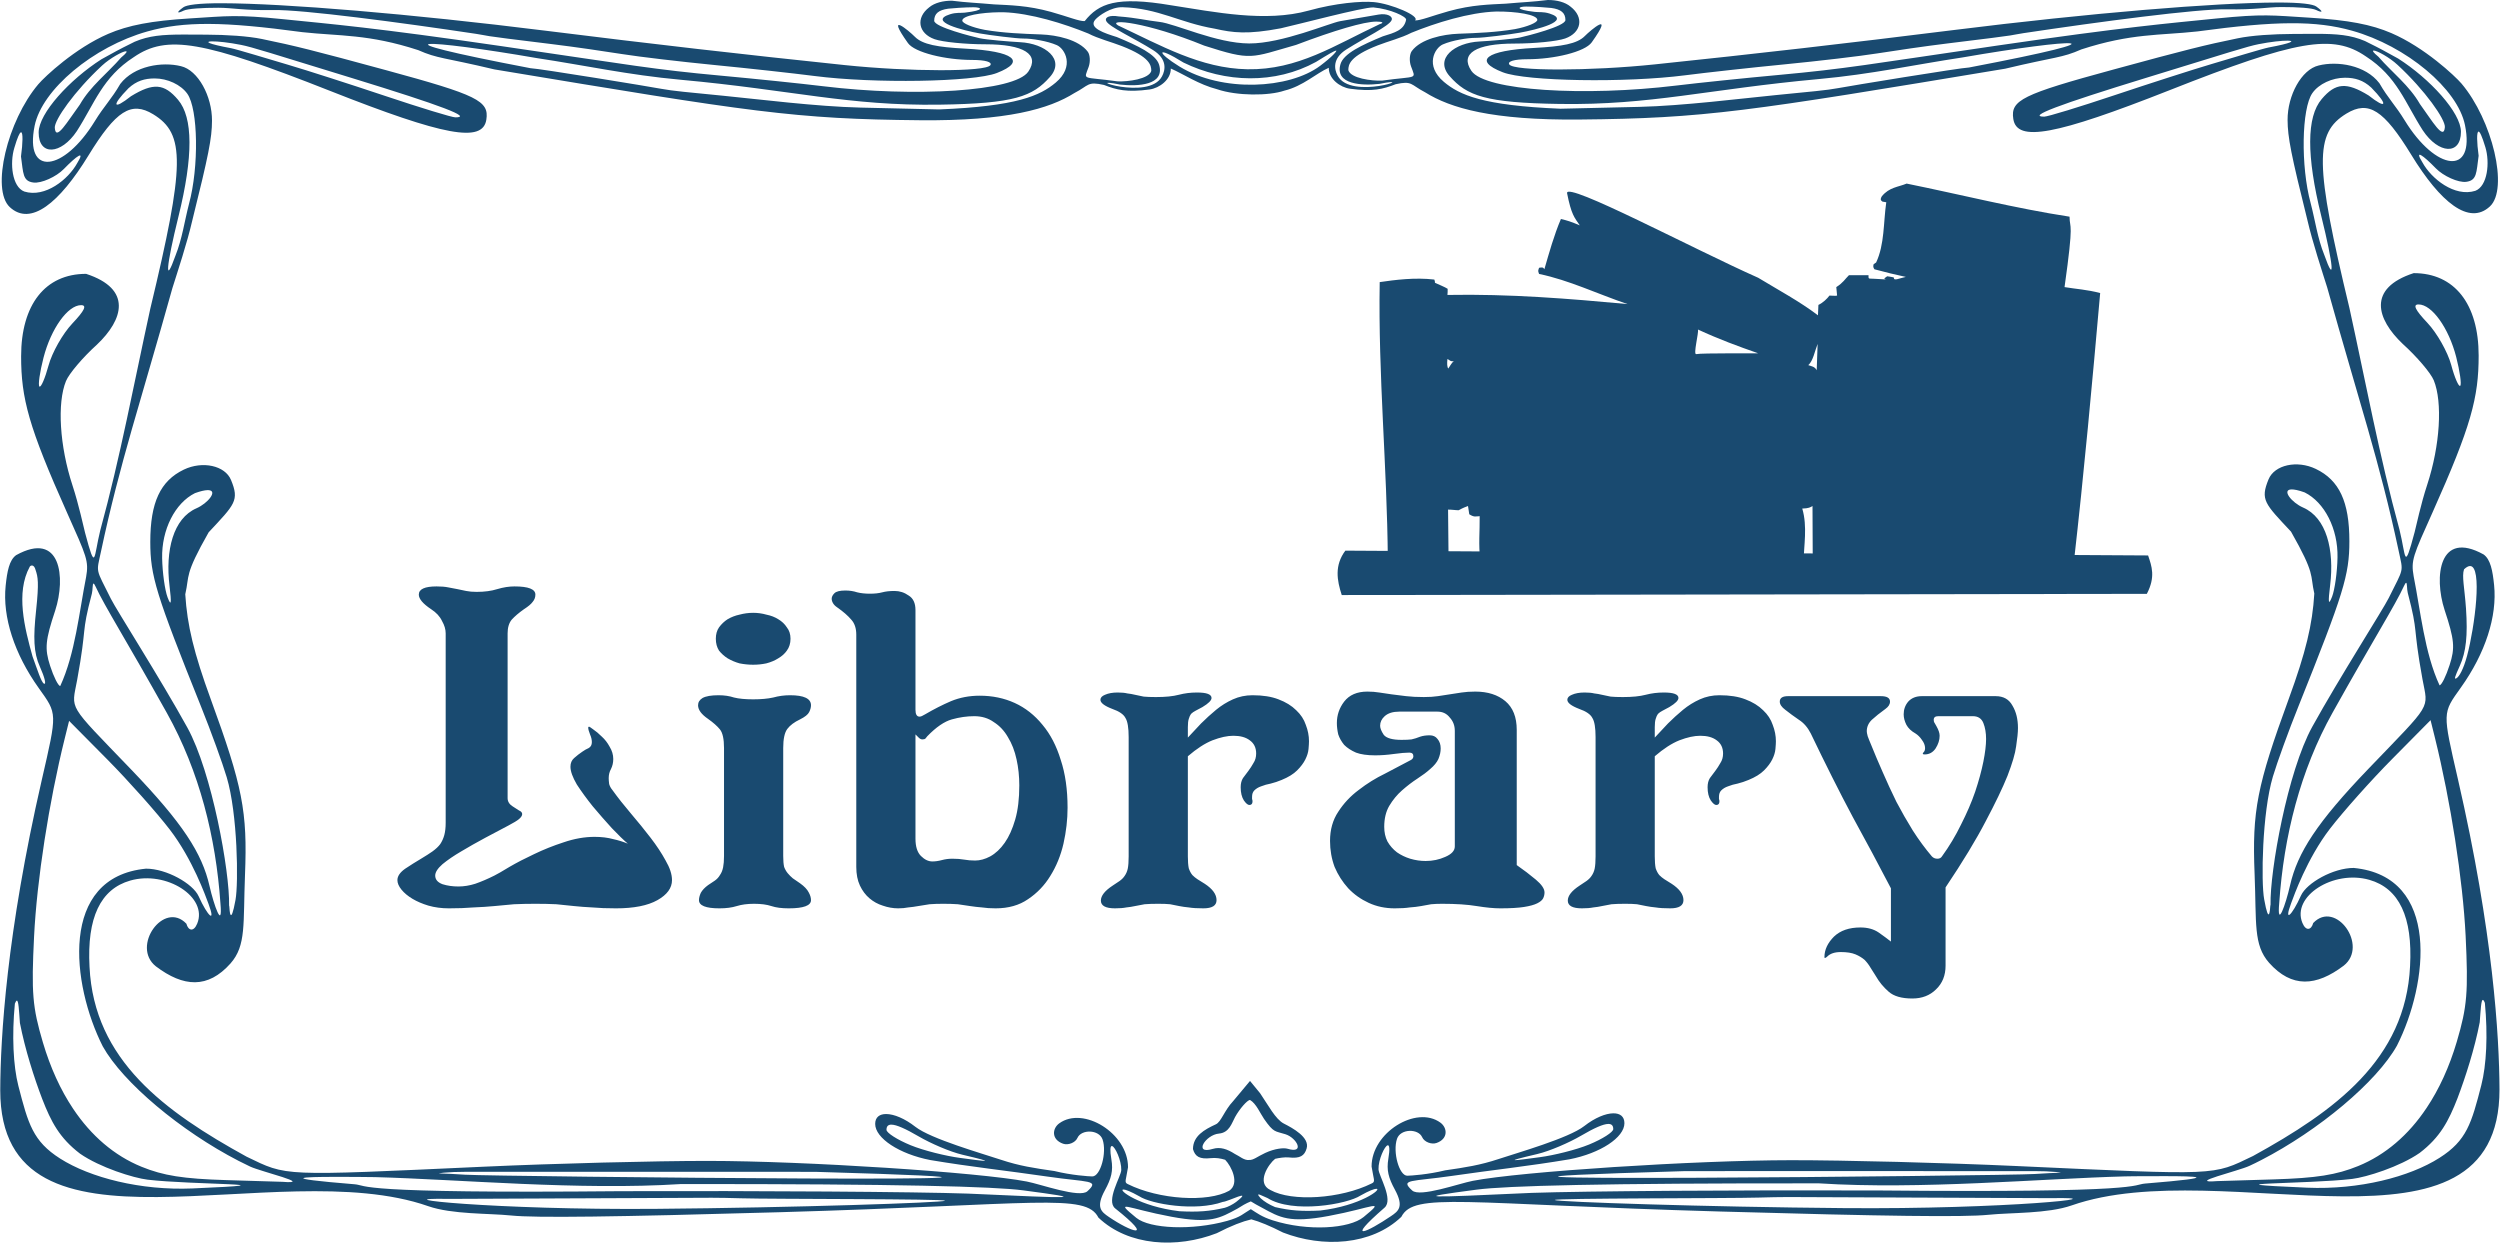 <?xml version="1.0" encoding="UTF-8" standalone="no"?>
<!-- Created with Inkscape (http://www.inkscape.org/) -->
<svg
    xmlns:inkscape="http://www.inkscape.org/namespaces/inkscape"
    xmlns:rdf="http://www.w3.org/1999/02/22-rdf-syntax-ns#"
    xmlns="http://www.w3.org/2000/svg"
    xmlns:cc="http://creativecommons.org/ns#"
    xmlns:dc="http://purl.org/dc/elements/1.1/"
    xmlns:sodipodi="http://sodipodi.sourceforge.net/DTD/sodipodi-0.dtd"
    xmlns:svg="http://www.w3.org/2000/svg"
    xmlns:ns1="http://sozi.baierouge.fr"
    xmlns:xlink="http://www.w3.org/1999/xlink"
    id="svg2"
    sodipodi:docname="libraryrendered.svg"
    viewBox="0 0 2196.1 1091.6"
    sodipodi:version="0.32"
    version="1.0"
    inkscape:output_extension="org.inkscape.output.svg.inkscape"
    inkscape:version="0.46"
  >
  <sodipodi:namedview
      id="base"
      bordercolor="#666666"
      inkscape:pageshadow="2"
      inkscape:window-y="0"
      pagecolor="#ffffff"
      inkscape:window-height="692"
      inkscape:zoom="0.24748737"
      inkscape:window-x="0"
      showgrid="false"
      borderopacity="1.0"
      inkscape:current-layer="layer1"
      inkscape:cx="672.95911"
      inkscape:cy="372.41259"
      inkscape:window-width="1016"
      inkscape:pageopacity="0.0"
      inkscape:document-units="px"
  />
  <g
      id="layer1"
      inkscape:label="Ebene 1"
      inkscape:groupmode="layer"
      transform="translate(566.07 .149)"
    >
    <path
        id="path2626"
        sodipodi:nodetypes="cccccccccccccccccccccccccccccccccccccccccccccccccccccccccccscccccccccc"
        style="fill:#194a70"
        d="m1018.3 493.35c-10.2 4.64-285.51 1.15-284.01-1.86-1.75-12.74-0.37-25.47-0.56-38.2-3.55 0.08-4.59 1.18-9.13-1.68l-1.12-7.26c-2.34 0.94-4 1.38-8.19 3.72-2.86 0-5.48-0.56-9.32-0.56l0.37 36.9c-2.58 4.81-6.08 4.98-9.13 7.45-14.72 0.94-29.44 0.8-44.16-0.74-0.62-81.68-8.54-161.27-7.13-243.45 13-1.91 31.02-4.28 47.97-2.24 0.33 0.5 0.68 2.32 0.53 2.82 3.92 1.79 8.74 3.74 11.18 5.29 0.14 1.63-0.08 4.02-0.19 5.4 54.85-1.01 106.75 3.27 158.2 8.02-26.15-8.82-51.56-21.1-77.7-26.46-1.41-3.22-0.44-3.58 0-5.41 2.15-0.28 3.49-0.88 4.65 1.31 4.19-14.49 8.54-30.13 14.54-44.16 5.84 1.37 8.57 2.23 16.58 5.59-4.76-6.91-7.47-9.52-11.18-28.33-1.16-10.7 111.93 49.57 167.89 74.35 18.14 10.99 36.21 20.64 52.51 32.98l0.4-9.13c4-1.9 7.6-5.36 9.7-8.2 2.3 0.04 5.7 0.41 6.7 0l-0.7-7.45c6.1-3.88 7.6-6.99 11.1-10.44h17.2c0.1 1.26-0.5 3.11 1.5 2.99 4.7 0.24 1.1-0.06 14.1 0.74-1.7-0.42-2.9-0.4 0.8-2.79 4.7 0.72 6.7 0.82 5.9 2.05 0.7 1.59 4.6-0.04 7.5-0.75l3-0.74c-9.5-1.99-17.4-4-27.6-6.71-0.6-1.1-1.5-1.95-0.7-4.47l2.2-1.5c7.5-15.99 6.3-35.15 8.9-52.91l-3.3-0.56c-2.5-1.56-1.4-3.11-0.6-4.66 6.5-8.02 14.4-8.09 21.8-11.18 47.7 9.69 95.4 21.75 143.1 29.07 0.1 11.68 4.1 1.66-4.4 61.86 10.4 1.74 19.5 2.13 31.3 5.22-7 79.14-14.2 158.11-23.1 236.27-9.3-1.79-19.2-3.17-31.4-2.98-15.5 1.71-26.1 0.88-38 0.74-12.2 0.8-24.5 1.41-37.2 0.75-16.9-0.28-34.1 0.16-52.4-2.43l0.2 4.66c-15.3 0.62-31.7 0.12-48.5-0.74-4.4 0.83-9.4 0.41-14.9-0.75-5.4-1.15-7.2-2.42-7.2-2.42l-0.2-46.02c-1.7 1.07-3.4 2.13-9 2.23 4.7 15.86 1.3 32.67 1.2 46.77zm-92.83-204.03c0.88 2.65-4.38 22.32-1.49 21.61 4.24-1.04 54.86-0.56 54.41-0.74-17.26-6-34.68-12.42-52.92-20.87zm105.13 12.67c-2.6 6.48-3.9 14.81-8.2 18.63 2.7 0.97 5.7 1.17 7.4 4.47l0.8-23.1zm-325.19 13.23c-0.42 3.91-0.32 6.95 0.74 8.38 1.59-2.14 2.77-4.87 4.85-6.52-3.12 0.64-3.79-1.18-5.59-1.86z"
    />
    <path
        id="path3429"
        sodipodi:nodetypes="ccccc"
        style="fill:#194a70"
        d="m615.73 483.56c-9.66 13-7.38 26-3.16 39l707.23-1.05c7.8-14.94 4.3-24.26 1.1-33.73l-705.17-4.22z"
    />
    <g
        id="g2510"
        style="fill:#194a70"
        inkscape:label="Ebene 1"
        transform="matrix(1.077 0 0 1 152.26 71.655)"
      >
      <path
          id="path2453"
          sodipodi:nodetypes="ccscscccscccsssssssssscssccsscccssccsccscccsscccccccsscccsccscccscccssccsscsssssssssscccsssssssssssssscssccsscssssssssssssssccscsccssccsscssccscssccccsssssssccssccssssssccssssssccssccsssssssccscsssccscccccsccssscscccscccccsssccsccssssssssssssccsscccssccssssscsssscsssssccccssscccscsccccssssscscsscsssscccsscccssccssssssssssssccsccssscccsccsccccsccscccccsssssccsccccccsccsssssccssssssccssssssccssccccssccccccssccccssccsccsccsscccccccsscccscsscccccssssccsssscccssssccssssscccssssccccssscscscsscssccsscssssccccssscccscccsssccccsssccsscccssscccccssssccccccccsssscccssssccsssccsssssccsssssccsssssccssssssccssssccscsssccsccsccccccccsccccccccccccccsccccscssccssssccsssscssccc"
          style="fill:#194a70"
          d="m595.44-71.803c-11.63 1.623-20.95 1.914-34.25 3.219-12.94 0.765-27.39 0.854-46.62 6.625-13.38 4.011-23.22 8.421-27.41 8.062 4.53-3.699-19.48-14.699-33.68-16.072-10.16-0.983-31.13 0.885-52.88 7.416-35.46 10.639-76.79 1.282-112.37-4.612-44.74-8.156-59.05-1.606-70.48 13.893-4.19 0.359-14.03-4.051-27.4-8.062-19.24-5.771-33.69-5.86-46.63-6.625-13.3-1.305-22.61-1.596-34.25-3.219-7.02-0.058-14.12 1.773-18.592 5.844-11.125 9.233-8.959 22.875 4.438 27.969 6.464 2.458 25.104 4.468 41.404 4.468 31.23 0 44.67 8.717 35.03 24-11.07 17.558-92.673 22.61-167.06 12.875-18.378-2.405-56.115-6.601-83.843-9.344-54.607-5.399-71.237-8.979-179-25.938-103.01-16.209-139.14-19.403-177.69-23.624s-45.19-2.775-76.41-0.687c-31.21 2.087-50.04 5.932-66.47 13.562-26.99 12.535-51.71 37.521-57.03 44.281-25.21 32.055-38.69 92.467-23.25 107.9 17.05 17.05 40.38-3.55 64.1-45.245 22.51-39.567 34.91-48.085 52.87-36.313 26.3 17.232 25.93 43.986-2.37 170.85-13.25 65.22-24.4 130.1-40.78 194.59-5.48 23.75-3.54 38.08-12.41 2.19-1.29-5.21-4.94-24.15-10.31-41.78-10.43-34.26-12.6-72.17-5.25-91.5 2.48-6.52 13.83-20.91 25.22-31.97 21.53-21.97 29.07-48.9-8.82-62.19-33.28 0-53 26.94-53 72.44 0 36.93 6.09 61.84 37.5 137.47 16.03 38.59 17.8 42.32 15.5 56.43-5.59 30.41-8.91 67.4-21.09 95.72-1.62 0-5.35-8-8.28-17.78-4.53-15.1-3.9-22.4 4.15-48.47 8.8-29.12 4.62-70.41-31.84-48.72-5.64 4.36-7.35 14.31-8.56 26.91-2.64 27.5 7.08 59.83 27.09 90.03 15.13 22.84 15.08 20.91 2.38 80.53-28.76 134.92-33.69 225.95-33.88 272.56 0.01 161.22 224.9 55.12 349.03 101.85 19.55 7.36 49.37 6.18 67.82 8.22 19.79 2.19 83.89 1.27 218.46-2.88 210.84-6.5 249.99-17.17 260.41 4.72 24.46 25.11 64.19 27.21 96.47 13.71 12.06-6.7 21.17-10.4 28.25-12.18 6.71 1.98 15.11 5.68 25.84 11.58 32.28 13.5 72.04 11.4 96.5-13.77 10.42-21.89 49.55-11.18 260.38-4.68 134.57 4.14 198.67 5.06 218.47 2.87 18.44-2.04 48.25-0.86 67.85-8.22 124.1-46.73 349 59.4 349-101.87-0.2-46.62-5.1-137.61-33.9-272.53-12.7-59.63-12.7-57.69 2.4-80.53 20-30.21 29.7-62.54 27.1-90.04-1.2-12.59-2.9-22.55-8.6-26.9-36.4-21.7-40.6 19.6-31.8 48.72 8 26.06 8.7 33.36 4.1 48.47-2.9 9.78-6.6 17.78-8.2 17.78-12.2-28.33-15.5-65.31-21.1-95.72-2.3-14.12-0.6-17.84 15.5-56.44 31.4-75.63 37.5-100.53 37.5-137.47 0-45.5-19.8-72.44-53-72.44-37.9 13.29-30.4 40.23-8.9 62.19 11.4 11.07 22.8 25.45 25.3 31.97 7.3 19.33 5.1 57.25-5.3 91.5-5.4 17.64-9 36.58-10.3 41.78-8.9 35.89-6.9 21.56-12.4-2.19-16.4-64.49-27.5-129.36-40.8-194.59-28.3-126.86-28.7-153.61-2.4-170.84 18-11.775 30.4-3.257 52.9 36.31 23.7 41.69 47.1 62.3 64.1 45.25 15.4-15.44 2-75.852-23.2-107.91-5.4-6.757-30.1-31.743-57.1-44.278-16.4-7.63-35.2-11.475-66.4-13.562-31.3-2.088-37.9-3.534-76.4 0.687-38.6 4.221-74.7 7.415-177.73 23.625-107.77 16.958-124.4 20.538-179 25.938-27.73 2.742-65.47 6.938-83.85 9.343-74.38 9.735-155.99 4.683-167.06-12.875-9.64-15.283 3.81-24 35.03-24 16.3 0 34.94-2.01 41.41-4.468 13.39-5.094 15.56-18.736 4.43-27.969-4.47-4.071-11.57-5.902-18.59-5.844zm595.06 2.219c-50.7 0.162-152.5 9.159-264.37 24.219-85.73 11.542-161.45 20.904-243.22 30.093-53.08 5.965-115.18 6.018-118.84 0.094-1.7-2.75 4.16-4.594 14.65-4.594 22.08 0 47.09-6.52 52.56-14.812 18.94-28.669-0.79-10.833-5.68-5.5-6.21 6.756-18.47 9.096-41.1 10.375-39.54 2.234-50.25 11.154-25.72 21.406 19.09 7.974 99.97 9.405 148.79 2.625 16.86-2.343 53.33-6.673 81.06-9.594 27.73-2.92 61.76-7.239 75.62-9.625 13.87-2.386 39.63-6.435 57.28-8.75 67.44-8.838 48.12-6.806 61.88-9.031 62.09-10.042 141.49-21.422 165.79-20.937 24.2 0.484 32.6-1.986 44.6-2 13.3-0.015 25.1 0.837 28.3 2.562 4.9 2.62 6.7 2.056 0.2-3-2.6-2.03-12-3.595-31.8-3.531zm-1676.1 0.625c-19.84-0.064-29.21 1.501-31.81 3.531-6.49 5.056-4.7 5.62 0.15 3 3.2-1.725 15.01-2.577 28.32-2.562 11.97 0.014 20.39 2.484 44.65 2 24.26-0.485 103.64 10.895 165.75 20.937 13.77 2.225-5.55 0.193 61.88 9.031 17.66 2.315 43.42 6.364 57.28 8.75s47.9 6.705 75.624 9.625c27.728 2.921 64.195 7.251 81.063 9.594 48.82 6.78 129.69 5.349 148.78-2.625 24.53-10.252 13.83-19.172-25.72-21.406-22.629-1.279-34.889-3.619-41.094-10.375-4.898-5.333-24.624-23.169-5.688 5.5 5.477 8.292 30.492 14.812 52.562 14.812 10.49 0 16.36 1.844 14.66 4.594-3.66 5.923-65.768 5.872-118.85-0.094-81.768-9.189-157.49-18.551-243.22-30.093-111.85-15.06-213.64-24.057-264.34-24.219zm938.76 3.665c13.83 1.322 27.24 8.122 26.74 10.835-1.71 9.269-9.3 11.303-19 14.562-16.89 7.543-32.02 15.079-34.53 24.438-4.84 18.064 17.77 19.039 31.91 17.312 33.4-7.329-23.43 14.735-34.22-7.187-2.76-5.401-4.53-15.086 7.12-23.031 15.53-10.589 34.64-20.432 36.85-25.625 1.46-3.436-3.59-6.326-10.57-5.032l-31.25 5.782c-8.66 1.605-47.46 19.694-74.3 19.608-26.75-0.085-60.42-17.422-73.29-18.952-10.63-1.264-17.79-3.539-33.27-4.803-6.98-1.293-11.52 0.586-10.06 4.022 2.21 5.193 22.83 15.067 38.36 25.656 11.66 7.945 9.88 17.599 7.13 23-10.8 21.922-67.63-0.142-34.22 7.187 14.13 1.727 36.74 0.752 31.9-17.312-2.5-9.359-17.63-16.895-34.53-24.438-9.7-3.259-23.5-7.949-17.57-15.277 2.79-3.441 12.83-11.192 22.15-10.915 29.45 0.879 46.66 13.634 75.25 18.843 14.88 3.635 26.73 5.237 53.9-0.318 13.88-3.311 67.36-18.654 75.5-18.355zm124.62-0.759c6.48 0.012 17.89 0.842 20.62 1.25 7.85 1.174 11.44 4.34 11.44 10.594 0 5.563-31.67 14.067-37.19 15.375-5.52 1.307-24.37 3-32.87 3.469-20.35 1.12-37.03 15.016-24.38 30.468 14.15 17.282 29.17 23.437 89.88 24.407 74.54 1.19 119.88-12.862 211.62-21.907 42.39-4.179 77.74-12.592 116.91-18.968 90.35-16.884 141.45-19.132 5.31 8.843-6.93 0.236-97.96 16.3-106.78 18.125-8.82 1.825-22.99 3.176-50.88 6.125-27.89 2.949-75.88 9.458-111.28 10.344l-64.34 1.625c-63.51-2.792-82.4-12.077-95.1-23.562-15.83-14.321-7.39-29.851-0.93-32.907 7.83-3.706 20.68-5.849 26.78-5.781 6.09 0.068 28.16-3.027 36.03-4.531 13.33-2.548 43.08-10.493 24.22-16.844-5.11-1.719-8.46-0.984-12.03-1.437-16.89-2.144-13.52-4.7-7.03-4.688zm-450.72 0.625c6.48-0.012 9.85 2.575-7.03 4.719-3.58 0.453-6.93-0.313-12.04 1.406-18.856 6.351 10.89 14.327 24.22 16.875 7.87 1.504 29.94 4.568 36.03 4.5 6.1-0.068 18.96 2.075 26.79 5.781 6.45 3.056 14.89 18.586-0.94 32.906-12.7 11.486-31.59 20.771-95.096 23.563l-64.343-1.625c-35.399-0.886-83.391-7.395-111.28-10.344-27.891-2.949-42.051-4.3-50.881-6.125-8.82-1.825-99.85-17.889-106.78-18.125-136.15-27.975-85.09-25.727 5.32-8.843 39.16 6.376 74.51 14.789 116.9 18.968 91.742 9.045 137.08 23.097 211.63 21.907 60.71-0.97 75.72-7.093 89.87-24.376 12.65-15.451-4.03-29.379-24.37-30.499-8.51-0.469-27.36-2.162-32.88-3.469-5.52-1.308-37.186-9.812-37.186-15.375 0-6.254 3.587-9.42 11.436-10.594 2.73-0.408 14.14-1.238 20.63-1.25zm426.4 3.75c16.13-0.154 33.47 2.673 33.47 7.344 0 2.408-8.23 6.066-18.31 8.125-15.1 2.777-30.64 3.444-45.97 4.031-12.67 0.485-30.77 4.536-38.09 15.188-1.84 2.666-2.24 8.716-0.69 13.343 4.06 12.127 5.72 8.263-23.59 12.656-8.4 0.41-25.58-1.986-27.5-9.156 0-5.014 1.06-12.17 24-21.812 8.63-3.631 19.17-6.443 27.43-11.063 19.77-8.669 47.18-17.941 69.25-18.656zm-405.12 0.625c1.01-0.013 2.02-0.01 3.03 0 22.08 0.715 49.48 9.987 69.25 18.656 8.27 4.62 18.8 7.432 27.44 11.063 22.94 9.642 24 16.829 24 21.844-1.92 7.169-19.11 9.566-27.5 9.156-29.32-4.393-27.66-0.53-23.6-12.656 1.55-4.628 1.15-10.677-0.68-13.344-7.33-10.651-25.43-14.734-38.1-15.219-15.32-0.587-30.87-1.254-45.97-4.031-10.08-2.059-18.31-5.717-18.31-8.125 0-4.379 15.24-7.143 30.44-7.344zm307.31 8.219c5.21 0.012 6.48 1.019 2.75 2.219-36.83 18.604-66.79 40.403-107.95 39.651-38.02-0.694-70.75-20.952-105.53-38.521-9.02-6.217 23.04-3.008 70.3 17.754 39.01 13.517 37.68 10.752 74.9-0.625 31.53-12.854 55.59-20.502 65.53-20.478zm745.81 1.437c19.8-0.104 35.2 2.078 50 6.563 44.3 13.38 86.1 51.047 92.1 82.937 8.4 44.798-23.6 40.708-49.2-4.187-7.4-13.075-13.6-19.425-20.6-32.594-11.4-16.043-34.3-19.691-49.5-15.625-14.1 3.517-25.5 26.411-25.4 47.938 0.1 15.264 2.8 30.102 16.2 88.065 4.1 19.1 11.9 44.63 16.1 59 25.7 99.28 42.9 153.36 58.3 231.4 3.8 19.4 4.5 14.04-8.1 41.41-4.5 9.85-40.2 69.88-62.4 113.16-20.1 39.27-34.6 126.82-34 156.25v0.03c-0.1 0.32-0.2 0.66-0.2 1.03-0.2 3.07-1 18.07-5-5.85-2.6-14.94-1.7-75.84 7.1-107.71 3.5-12.61 12.9-40.45 20.9-61.88 36.8-98.97 41.5-115.07 41.5-144.94 0-34.63-8.2-53.58-27.4-63.5-15.3-7.89-33.6-3.56-38.5 9.1-6.9 18.08-3.2 21.29 18.3 46 20.1 38.1 15.4 37.45 19 54.4-1.5 27.22-7 51.69-20.7 92.07-26.1 76.85-30.1 98.69-28 154.34 1.6 43.33-1.1 62.08 11.8 77.91 18.5 22.32 38.4 20.86 60.9 2.53 20.5-17.43-6.6-58.19-24.9-37.44-1.5 6.15-5.9 7.47-8.8-0.06-9-23.28 25.1-46.92 54.6-37.88 24.3 7.48 35.4 32.73 33.2 75.81-3.6 82.03-61.4 127.26-128.1 166.79-33.5 17.31-26.7 17-193.38 8.78-57.56-2.84-140.04-5.13-183.32-5.1-78.54 0.06-220.68 9.97-259.72 18.13-11.34 2.37-43.08 14.69-49.37 8.5-10.34-10.17-0.74-7.62 32.66-12.88 32.63-5.14 62.01-8.45 95.59-14.53 25.25-5.32 44.84-19.2 44.84-31.72 0-5.9-3.55-8.74-9.06-8.68-6.24 0.06-14.97 3.85-23.72 11.21-12.62 10.63-54.63 23.49-69.75 28.91-15.25 5.47-27.46 7.45-43.72 9.97-13.81 3.68-27.96 4.69-30.84 4.72-6.64 0.07-12.04-20.89-8.38-32.44 2.84-8.94 17.32-9.13 20.5-1.41 1.77 4.29 7.66 6.61 11.69 5.1 9.73-3.66 8.97-13.36 3.16-17.91-19.7-15.41-56.17 8.87-56.1 38.6 1.64 11.43 3.39 13.28 0.16 14.81-25.38 13.62-65.18 16.3-82.62 5.84-11.98-6.03-1.59-22.91 3.79-27.43 2.98-0.77 7.95-1.6 11.11-1.22 9.23 1.1 12.83-1.37 14.6-7.94 2.61-9.71-11.45-17.89-18.57-21.78-6.81-3.73-12.84-16.35-19.37-26.63l-8.25-10.84-13.75 17.72c-7.27 8.32-9.75 18.22-14.1 20.37-9.44 4.68-18.62 10.25-18.68 21.78 1.76 6.58 5.4 9.05 14.62 7.94 3.99-0.48 8.03 0.23 11.63 1.44 5.2 5.78 12.08 20.95 3.25 27.22-17.45 10.45-57.25 7.78-82.63-5.85-3.22-1.52-1.47-3.38 0.16-14.81 0.07-29.72-36.4-53.98-56.1-38.56-5.8 4.54-6.56 14.25 3.16 17.9 4.03 1.52 9.92-0.83 11.69-5.12 3.18-7.73 17.66-7.53 20.5 1.41 3.66 11.55-1.74 32.5-8.38 32.43-2.87-0.03-17.03-1.04-30.84-4.72-16.25-2.52-28.47-4.46-43.72-9.93-15.11-5.43-57.126-18.32-69.749-28.94-8.749-7.36-17.48-11.16-23.719-11.22-5.505-0.05-9.063 2.78-9.063 8.69 0 12.52 19.594 26.4 44.844 31.72 33.587 6.08 62.967 9.39 95.597 14.53 33.39 5.26 42.99 2.73 32.65 12.9-6.29 6.19-38.03-6.16-49.37-8.53-39.04-8.15-181.18-18.06-259.72-18.12-43.28-0.04-125.76 2.25-183.31 5.09-166.68 8.23-159.89 8.53-193.35-8.78-66.71-39.52-124.52-84.75-128.15-166.78-2.18-43.09 8.88-68.33 33.25-75.81 29.47-9.05 63.53 14.59 54.56 37.87-2.9 7.53-7.26 6.22-8.81 0.06-18.32-20.75-45.36 20.01-24.88 37.44 22.52 18.33 42.38 19.79 60.85-2.53 12.98-15.83 10.24-34.57 11.84-77.91 2.06-55.64-1.92-77.48-27.97-154.34-13.69-40.38-19.2-64.85-20.75-92.06 3.65-16.95-1.03-16.31 19.06-54.41 21.42-24.71 25.19-27.91 18.25-46-4.85-12.65-23.22-16.99-38.5-9.09-19.16 9.91-27.34 28.87-27.34 63.5 0 29.86 4.62 45.96 41.5 144.94 7.98 21.42 17.39 49.27 20.87 61.87 8.83 31.87 9.67 92.77 7.13 107.72-4.07 23.92-4.87 8.92-5.03 5.84-0.02-0.37-0.09-0.71-0.19-1.03v-0.03c0.61-29.43-13.96-116.97-34.06-156.25-22.15-43.27-57.84-103.3-62.38-113.16-12.6-27.36-11.89-22-8.06-41.4 15.39-78.05 32.56-132.13 58.25-231.41 4.19-14.37 12.06-39.9 16.13-59 13.41-57.958 16.12-72.796 16.18-88.06 0.09-21.527-11.33-44.421-25.34-47.938-15.26-4.066-38.11-0.418-49.5 15.625-7.02 13.169-13.26 19.519-20.69 32.594-25.51 44.895-57.56 48.985-49.15 4.187 5.98-31.89 47.78-69.557 92.06-82.937 29.68-8.97 61.72-8.79 126.34 0.656 30.19 3.555 53.86 1.527 94.47 15.781 16.09 7.646 20.39 6.224 62.16 16.938 210.39 37.685 244.71 43.624 347.22 44.656 71.13 0.716 105.22-9.95 125.9-23.938 12-6.691 10.28-10.394 24.06-7.062 10.28 4.318 18.69 6.667 37.16 3.969 8.15-1.191 17.49-8.719 17.34-18.406 10.22 4.813 22.89 14.094 37.87 18.232 15.99 5.891 41.92 5.915 54.77 1.192 15.22-3.959 25.96-15.253 36.21-20.081-0.15 9.688 9.19 17.216 17.34 18.406 18.47 2.699 26.88 0.381 37.16-3.937 13.78-3.332 12.07 0.371 24.06 7.062 20.68 13.988 54.77 24.654 125.91 23.938 102.5-1.033 136.83-6.972 347.22-44.657 41.73-10.714 46.03-9.292 62.13-16.938 40.6-14.254 64.3-12.226 94.5-15.781 32.3-4.723 56.5-7.114 76.3-7.219zm21.1 9.313c-5.5-0.016-11.7 0.058-18.8 0.094-17 0.086-34.1 1.283-45.5 3.812-26.7 5.889-42.4 10.112-101.5 27.469-74.46 21.817-83.97 26.89-81.61 43.406 2.94 20.57 34.21 14.361 127.41-25.25 104-44.218 133.1-49.63 160.1-29.75 25.7 17.838 32.1 40.969 46.5 65.031 12.9 20.885 31.1 21.999 31.1 1.219 0-16.854-25.4-46.613-51.2-64.312-14-8.204-10.8-6.679-27.1-15.407-11.7-5.368-22.7-6.265-39.4-6.312zm-1740.3 0.625c-16.7 0.047-27.67 0.944-39.37 6.312-16.34 8.728-13.12 7.203-27.13 15.407-25.76 17.699-51.21 47.458-51.21 64.312 0 20.78 18.24 19.666 31.15-1.219 14.39-24.062 20.81-47.193 46.53-65.031 26.95-19.88 56.11-14.468 160.1 29.75 93.16 39.611 124.43 45.82 127.37 25.25 2.36-16.516-7.15-21.589-81.56-43.406-59.2-17.357-74.87-21.58-101.5-27.469-11.44-2.529-28.52-3.726-45.53-3.812-7.09-0.036-13.28-0.11-18.85-0.094zm1716.8 5.375c5.9 0.119 3.6 2.114-15.7 6-4.6 0.924-31.3 9.716-46.5 14.531-15.1 4.815-50.8 17.171-79.4 27.469-28.6 10.297-54.2 18.75-57.1 18.75-14 0 10.7-10.144 83.9-34.344 67.4-22.329 81.7-27.333 90.9-29.312 10-2.148 19.4-3.187 23.9-3.094zm-1693.3 0.625c4.54-0.093 13.92 0.946 23.91 3.094 9.21 1.979 23.49 6.983 90.97 29.312 73.13 24.2 97.85 34.344 83.81 34.344-2.81 0-28.49-8.453-57.06-18.75-28.57-10.298-64.31-22.654-79.44-27.469-15.12-4.815-41.87-13.607-46.47-14.531-19.32-3.886-21.54-5.881-15.72-6zm1763.4 8.062c2.6 0.03 12.7 5.889 19.4 12.594 22.6 22.52 39 47.895 38.6 54.656-0.9 12.321-10.2-5.253-20.4-20.343-8.7-16.317-22.5-27.474-33.8-41.438-4.4-3.899-5.2-5.484-3.8-5.469zm-846.45 0.032c1.46-0.108-3.05 5.399-12.87 13.343-25.28 20.443-80.03 23.667-114.85 0.625-18.62-12.325-19.57-18.827 3.35-3.437 33.84 17.833 74.66 19.219 108.15-0.625 10.03-6.733 15.09-9.823 16.22-9.906zm-987.03 0.593c1.35-0.015 0.6 1.57-3.81 5.469-11.27 13.964-25.12 25.121-33.75 41.438-10.29 15.09-19.59 32.664-20.41 20.343-0.45-6.761 16.01-32.136 38.53-54.656 6.71-6.705 16.88-12.564 19.44-12.594zm1810 23.25c8.2 0.006 14.8 2.101 21.4 8.625 14.3 15.738 12.5 19.408-2.1 6.969-18.1-11.949-27-11.203-38.3 3.156-12.4 15.65-12.5 49.771-0.4 102.5 10.2 44.34 11.4 61.55 2.5 34.37-5.5-14.6-7.4-30.27-11.1-45.43-8.2-32.467-7.4-83.262 1.4-96.692 5.2-8.044 16.2-13.507 26.6-13.5zm-1786.5 0.625c10.46-0.007 21.39 5.456 26.66 13.5 8.8 13.43 9.52 64.225 1.34 96.687-3.65 15.17-5.6 30.83-11.03 45.44-8.96 27.17-7.73 9.96 2.44-34.38 12.09-52.726 11.96-86.847-0.35-102.5-11.29-14.356-20.21-15.102-38.34-3.153-14.57 12.439-16.39 8.769-2.09-6.969 6.58-6.524 13.23-8.619 21.37-8.625zm1895.4 46.688c1-0.177 2.8 3.753 5.6 13.719 3.8 13.454 1.8 34.223-8.2 38.312-16.9 5.708-35.9-10.601-43.2-25.062-6.8-11.83 0.4-6.434 11 5.312 6.1 6.768 18.3 12.763 24.8 11.844 8.8-1.239 8.2-8 10.1-22.906-1.5-11.914-1.7-20.961-0.1-21.219zm-2004.5 0.625c0.07-0.022 0.15-0.011 0.22 0 1.52 0.258 1.35 9.305-0.16 21.219 1.92 14.906 1.35 21.667 10.09 22.906 6.5 0.919 18.71-5.076 24.82-11.844 10.6-11.746 17.79-17.142 11-5.312-7.31 14.461-26.26 30.765-43.22 25.062-9.97-4.089-11.95-24.858-8.13-38.312 2.56-9.343 4.31-13.397 5.38-13.719zm1955.6 151.21c10.9 0 24.6 20.62 30.7 46.13 3 12.71 4.5 24.12 3.3 25.34s-4.6-7.09-7.4-18.47c-2.9-11.37-11.6-27.95-19.4-36.84-10-11.39-12.1-16.16-7.2-16.16zm-1906.5 0.63c4.95 0 2.81 4.77-7.19 16.16-7.8 8.88-16.51 25.46-19.37 36.84-2.87 11.37-6.22 19.69-7.44 18.47s0.3-12.64 3.34-25.35c6.12-25.51 19.82-46.12 30.66-46.12zm1802.7 161.87c2.2-0.1 5.8 0.64 10.9 2.63 16.3 8.72 27.3 32.12 26.8 57.16-0.2 12.6-2.2 28.07-4.4 34.37-3 8.31-3.4 5.54-1.6-10.09 3.5-31.11-3-59.24-22.1-68.16-9.2-4.32-17.6-15.54-9.6-15.91zm-1699.8 0.63c0.32-0.01 0.62-0.01 0.9 0 8.01 0.37-0.42 11.58-9.65 15.91-19.06 8.92-25.54 37.05-22.03 68.15 1.76 15.64 1.32 18.41-1.6 10.1-2.21-6.31-4.19-21.78-4.43-34.38-0.48-25.03 10.48-48.43 26.78-57.16 4.52-1.74 7.78-2.52 10.03-2.62zm1845.5 66.66c10.5-0.35 3.9 53.86-2.3 78.78-3 12.09-6.5 18.47-8.7 19.83s-1.3-1.27 2.7-10.8c5.2-12.5 6.6-26.63 5.1-50.6-1.2-18.28-3.5-28.24-1.6-34.31 1.8-1.87 3.4-2.8 4.8-2.9zm-1990.3 0.62c0.66-1.31 3.54-2.44 4.78 2.91 1.88 6.03 2.86 10.73 0.42 35.32-2.36 23.9-2.14 37.09 3.08 49.58 3.98 9.54 5.44 16.2 3.25 14.85-2.2-1.36-5.25-12.09-9.26-23.88-6.44-24.99-13.85-55.89-2.27-78.78zm1938.2 14.16c1-0.38 0.6 5.57 1.4 8.84 9 36.86 3.7 26.66 12 75.78 4.6 27.06 8.8 19.48-43.9 78.53-42.2 47.36-58 73.73-64.1 102.6-3.5 16.7-10.9 39.31-8.8 15.09 3.7-57.97 17-115.87 43.6-167.06 33.5-64.58 51-94.2 58.1-110.97 0.8-1.86 1.3-2.69 1.7-2.81zm-1886.2 0.62c0.35-0.05 0.92 0.75 1.81 2.85 7.11 16.77 24.61 46.36 58.09 110.93 26.55 51.2 39.92 109.09 43.63 167.07 2.05 24.22-5.36 1.6-8.88-15.1-6.09-28.87-21.84-55.23-64.09-102.59-52.68-59.05-48.46-51.48-43.88-78.53 8.33-49.13 2.97-38.93 12-75.78 0.77-3.14 0.41-8.72 1.32-8.85zm1906.2 120l3.6 15.63c12.8 55.81 22.7 124.39 25 173.75 2.2 49.66 1.3 62.06-7.2 93.06-6.1 22.23-14.4 41.71-24.6 58.12-14.8 23.96-33.7 41.37-55.8 51.1-17.8 7.82-34.1 10.6-69.1 11.75l-45.9 1.5c-26.3 2.21 17.6-8.94 26.3-13.41 3.2-1.58 6.3-3.23 9.4-4.97 0-0.01 0-0.02 0.1-0.03 47.1-26.2 94.3-68.76 110.8-100.62 25.4-54.11 36-148.64-35.3-156.07-16.7 0-38.3 13.14-43 24.25-7.4 17.82-14.2 24.4-8 6.69 2.3-6.63 12.9-39.07 31.6-65.31 10.8-15.12 33.7-42.79 50.9-61.47l31.2-33.97zm-1926.1 0.63l31.25 33.97c17.17 18.68 40.05 46.34 50.84 61.46 18.73 26.24 29.31 58.68 31.63 65.32 6.18 17.7-0.61 11.12-8.06-6.69-4.66-11.12-26.24-24.25-42.91-24.25-71.3 7.43-60.7 101.95-35.31 156.06 16.48 31.87 63.68 74.43 110.81 100.63l0.06 0.03c3.12 1.73 6.23 3.38 9.35 4.97 8.77 4.47 52.63 15.62 26.31 13.4l-45.85-1.5c-35.03-1.14-51.29-3.92-69.09-11.75-22.13-9.73-41-27.13-55.84-51.09-10.17-16.41-18.46-35.9-24.57-58.13-8.51-31-9.46-43.39-7.18-93.06 2.26-49.36 12.12-117.94 24.97-173.75l3.59-15.62zm1968.7 245.12c0.4-0.09 1 0.71 1.7 2.63 2.5 28.01 1.3 54.69-2.9 72.18-8 33.54-11.9 48.72-34.1 63.91-24.4 16.79-65.6 28.18-108 26.22-91.4-4.22 0.8-3.06 36.7-7.69 11.5-1.48 38.8-10.64 55.1-22.84 16.8-13.84 23.6-28 30.9-48.13 6.5-18.51 14-43.56 18.1-66.65 0.8-11.01 1.1-19.36 2.5-19.63zm-2011.4 0.63c1.46-0.44 1.82 8.16 2.59 19.62 4.17 23.1 11.59 48.15 18.16 66.66 7.25 20.12 14.06 34.32 30.88 48.15 16.32 12.2 43.6 21.36 55.12 22.85 35.9 4.62 128.03 3.46 36.63 7.69-42.35 1.95-83.51-9.47-108-26.25-22.17-15.2-26.04-30.37-34.07-63.91-4.18-17.5-5.35-44.18-2.84-72.19 0.61-1.67 1.12-2.5 1.53-2.62zm1005.9 87.25c5.02 3.1 8.39 11.88 11.46 16.66 7.97 12.39 8.92 10.52 17.49 13.47 9.22 3.17 16.16 17.44 1.7 12.73-3.11-1.02-10.46-0.22-18.21 3.65-6.74 3.36-9.59 6.45-13.24 6.2-4.01 0.52-7.7-3.37-11.62-5.33-6.13-4.25-11.89-6.39-17.96-4.4-16.06 5.25-6.01-12.41 5.06-13.46 8.5-0.81 10.46-9.31 13.13-14.51 3.69-7.19 9.99-15.01 12.19-15.01zm292.18 21.06c2.79-0.05 4.1 1.47 4.1 4.53 0 2.66-8.84 8.74-19.66 13.53s-28.93 9.52-40.12 11.13c-21.22 3.04-32.24 4.85-2.1-2.78 10.16-2.58 26.04-10.06 35.44-15.97 11.04-6.95 18.27-10.37 22.34-10.44zm-584.59 0.62c4.072 0.08 11.307 3.5 22.344 10.44 9.403 5.92 25.277 13.4 35.437 15.97 30.14 7.64 19.12 5.83-2.09 2.78-11.2-1.61-29.308-6.34-40.128-11.12-10.82-4.79-19.656-10.87-19.656-13.53 0-3.07 1.308-4.58 4.093-4.54zm404.75 18.13c1.32-0.2 1.88 2.95 0.5 11.78-1.58 10.08 0.07 16.77 5.31 27.16 7.6 15.07 2.95 18.86-3.22 23.34-18.74 13.66-38.65 23.86-5.22-7.47 7.54-7.06-4.73-28.03-4.9-33.72-0.25-8.2 5.01-20.71 7.53-21.09zm-225.16 0.66c0.08-0.02 0.17-0.02 0.25 0 2.52 0.38 7.82 12.89 7.57 21.09-0.18 5.69-12.79 27-4.94 33.72 33.1 28.37 12.76 20.67-5.22 7.44-6.15-4.51-10.82-8.27-3.22-23.35 5.24-10.39 6.89-17.08 5.31-27.15-1.29-8.28-0.89-11.54 0.25-11.75zm512.57 22c79.67-0.04 235.6 0.03 240.28 0.03 6.23 0 12.5 0.25 17.2 0.75 9.4 0.99 1.6 0.35-17.2 1.78-21.7 1.65-624.02 8.06-286.13-2.5 1.19-0.04 19.29-0.05 45.85-0.06zm-948 0.62c49.52-0.01 108.44-0.01 148.28 0 26.556 0.01 44.653 0.03 45.841 0.06 337.89 10.57-264.43 4.15-286.12 2.5-18.86-1.43-26.64-0.79-17.19-1.78 4.72-0.49 10.96-0.75 17.19-0.75 2.33 0 42.47-0.02 92-0.03zm1295.5 3.84c22.7 0.03 48.7 0.72-17.2 6.5-10.8 0.95 2.9 8.35-217.66 6.07-112.55-0.43-239.68 0.52-282.53 2.12-89.56 4.44-98.25 4.71-45.03-2.84 23.9-3.39 101.12-5.69 279.22-5.53 82.65 5.71 180.88-4.13 249.3-6.1 5.3-0.09 10.6-0.21 15.9-0.18 3.3 0.02 10.5-0.04 18-0.04zm-1494.7 0.63c7.55-0.01 14.72 0.05 18 0.03 5.3-0.02 10.6 0.1 15.9 0.19 68.43 1.96 166.67 11.81 249.32 6.09 178.1-0.15 255.32 2.14 279.21 5.53 53.22 7.56 44.53 7.28-45.03 2.85-42.849-1.6-169.98-2.55-282.53-2.13-220.51 2.28-206.89-5.11-217.69-6.06-65.89-5.78-39.85-6.48-17.18-6.5zm850.5 10.47c5.01-0.03-12.87 14.86-45.72 19.09-15.07 0.83-24.58 0.09-36.88-3.03-4.9-2.19-8.82-4.83-11.75-7.72-5.6-6.66 1.85-1.69 5.56-0.21 20.63 13.91 65.11 5.44 75.85-2.19 7.05-4.28 11.27-5.93 12.94-5.94zm-206.28 0.62c1.67 0.01 5.88 1.7 12.93 5.97 9.61 6.83 45.86 13.53 68.16 4.91 4.16-0.13 25.49-12.26 10.73 0.12-2.24 1.87-6.76 4.43-9.23 5.07-12.29 3.11-21.81 3.86-36.88 3.03-32.85-4.23-50.72-19.13-45.71-19.1zm542.18 6.63c11.36-0.03 213.1 0.99 214.1 0.97 59.7-1.18-37.22 9.94-168.75 8.75-111.8-1.02-234.74-5.46-235.75-7.1-1.09-1.76 141.83-1.36 166.12-2.15 9.11-0.3 17.47-0.45 24.28-0.47zm-878.09 0.62c6.813 0.02 15.172 0.17 24.282 0.47 24.293 0.8 167.21 0.4 166.13 2.16-1.01 1.63-123.96 6.11-235.75 7.12-131.53 1.2-228.44-9.92-168.79-8.75 1.02 0.02 202.78-1.03 214.13-1zm439.8 3.19c2.26 1.64 5.73 3.56 9.29 5.66 14.5 8.55 22.03 13.6 54.07 7.18 36.39-7.29 47.45-15.82 28.59 0.94-11.49 10.18-45.25 12.78-74.09 2.88-9.08-3.16-12.59-6.24-17.86-9.82-6.49 4.09-7.84 6.8-19.37 10.32-28.37 8.5-63.07 7-74.09-2.75-18.86-16.77-7.8-8.23 28.6-0.94 32.03 6.39 39.56 1.36 54.06-7.19 3.33-2.3 6.72-4.5 10.8-6.28z"
      />
    </g
    >
    <path
        id="text3293"
        style="fill:#194a70"
        d="m-31.357 683.38c0-2.93 0.666-5.6 2-8 1.333-2.66 2-5.6 2-8.8 0-3.73-1.067-7.33-3.2-10.8-1.867-3.46-4.134-6.4-6.8-8.8-2.667-2.66-5.2-4.8-7.6-6.4-2.134-1.6-3.334-2.4-3.6-2.4-0.534 0-0.8 0.27-0.8 0.8 0 1.34 0.533 3.34 1.6 6 1.066 2.4 1.6 4.67 1.6 6.8 0 2.4-0.934 4.14-2.8 5.2-1.867 0.8-3.734 1.87-5.6 3.2-2.4 1.6-4.8 3.47-7.2 5.6-2.134 1.87-3.2 4.4-3.2 7.6 0 4 1.866 9.2 5.6 15.6 4 6.14 8.666 12.54 14 19.2 5.6 6.67 11.2 13.07 16.8 19.2 5.6 5.87 10.266 10.4 14 13.6-3.734-1.6-8-2.93-12.8-4-4.8-1.33-10.267-2-16.4-2-8.8 0-17.867 1.6-27.2 4.8-9.067 2.94-17.733 6.4-26 10.4-8.003 3.74-15.203 7.47-21.603 11.2-6.13 3.74-10.53 6.27-13.2 7.6-5.86 2.94-11.46 5.34-16.8 7.2-5.06 1.6-10 2.4-14.8 2.4-5.06 0-9.73-0.66-14-2-4.26-1.6-6.4-4.13-6.4-7.6 0-2.93 2.14-6.26 6.4-10 4.54-3.73 10-7.46 16.4-11.2 6.67-4 13.74-8 21.2-12 7.47-4 14.27-7.6 20.4-10.8 4.54-2.4 7.6-4.26 9.2-5.6 1.87-1.6 2.8-3.06 2.8-4.4 0-1.33-0.93-2.4-2.8-3.2-1.6-1.06-3.46-2.26-5.6-3.6-2.93-1.86-4.4-4.26-4.4-7.2v-144.8c0-5.06 1.2-9.06 3.6-12 2.67-2.93 6.27-6 10.8-9.2 3.74-2.4 6.27-4.53 7.603-6.4 1.6-1.86 2.4-4 2.4-6.4 0-4.8-6.133-7.2-18.403-7.2-4.8 0-9.86 0.8-15.2 2.4-5.06 1.6-11.06 2.4-18 2.4-3.46 0-6.53-0.26-9.2-0.8-2.4-0.53-4.93-1.06-7.6-1.6-2.66-0.53-5.46-1.06-8.4-1.6-2.66-0.53-6-0.8-10-0.8-10.4 0-15.6 2.4-15.6 7.2 0 3.74 3.6 8 10.8 12.8 4.54 2.94 7.74 6.4 9.6 10.4 2.14 3.74 3.2 7.34 3.2 10.8v166.4c0 4.27-0.4 7.87-1.2 10.8-0.8 2.94-2 5.6-3.6 8-1.6 2.14-3.86 4.27-6.8 6.4-2.66 1.87-6 4-10 6.4-4.53 2.67-9.2 5.6-14 8.8-4.53 3.2-6.8 6.54-6.8 10 0 2.67 1.2 5.47 3.6 8.4 2.4 2.94 5.6 5.6 9.6 8s8.67 4.4 14 6c5.6 1.6 11.6 2.4 18 2.4 8 0 15.2-0.26 21.6-0.8 6.67-0.26 12.8-0.66 18.4-1.2 5.87-0.53 11.6-1.06 17.2-1.6 5.87-0.26 12.14-0.4 18.803-0.4 6.933 0 13.066 0.14 18.4 0.4 5.333 0.54 10.533 1.07 15.6 1.6 5.066 0.54 10.4 0.94 16 1.2 5.866 0.54 12.8 0.8 20.8 0.8 15.733 0 27.866-2.4 36.4-7.2 8.533-4.8 12.8-10.66 12.8-17.6 0-5.06-1.867-10.8-5.6-17.2-3.467-6.4-7.867-13.06-13.2-20-5.334-6.93-11.067-14-17.2-21.2-6.134-7.2-11.6-14.13-16.4-20.8-1.334-1.6-2.267-3.33-2.8-5.2-0.267-2.13-0.4-3.86-0.4-5.2m87.3-52c4.533 3.2 8 6.27 10.4 9.2 2.4 2.94 3.6 8.4 3.6 16.4v94.8c0 4-0.267 7.34-0.8 10-0.533 2.67-1.467 4.94-2.8 6.8-1.067 1.87-2.533 3.47-4.4 4.8-1.6 1.07-3.6 2.4-6 4-2.933 2.14-5.067 4.4-6.4 6.8-1.067 2.4-1.6 4.54-1.6 6.4 0 4.8 6 7.2 18 7.2 5.867 0 10.933-0.66 15.2-2 4.267-1.33 9.333-2 15.2-2 6.137 0 11.197 0.67 15.197 2 4 1.34 9.07 2 15.2 2 13.07 0 19.6-2.4 19.6-7.2 0-2.13-0.66-4.4-2-6.8-1.33-2.66-3.86-5.33-7.6-8-2.4-1.6-4.53-3.06-6.4-4.4-1.6-1.33-3.06-2.8-4.4-4.4-1.33-1.6-2.4-3.46-3.2-5.6-0.53-2.4-0.8-5.6-0.8-9.6v-94.8c0-8 1.2-13.6 3.6-16.8s6.14-6 11.2-8.4c4.27-2.13 6.94-4.26 8-6.4 1.07-2.13 1.6-4.13 1.6-6 0-5.86-6.13-8.8-18.4-8.8-5.06 0-10 0.67-14.8 2-4.8 1.07-10.66 1.6-17.597 1.6-6.933 0-12.533-0.53-16.8-1.6-4-1.33-8.533-2-13.6-2-6.4 0-11.067 0.8-14 2.4-2.667 1.6-4 3.74-4 6.4 0 4 2.933 8 8.8 12m6.8-70.4c0 4 0.933 7.47 2.8 10.4 2.133 2.67 4.667 4.94 7.6 6.8 3.2 1.87 6.667 3.34 10.4 4.4 4 0.8 8 1.2 12 1.2s7.867-0.4 11.597-1.2c4-1.06 7.47-2.53 10.4-4.4 3.2-1.86 5.74-4.13 7.6-6.8 2.14-2.93 3.2-6.4 3.2-10.4s-1.06-7.33-3.2-10c-1.86-2.93-4.4-5.33-7.6-7.2-2.93-1.86-6.4-3.2-10.4-4-3.73-1.06-7.597-1.6-11.597-1.6s-8 0.54-12 1.6c-3.733 0.8-7.2 2.14-10.4 4-2.933 1.87-5.467 4.27-7.6 7.2-1.867 2.67-2.8 6-2.8 10m101.78-35.2c0 1.34 0.4 2.67 1.2 4 0.8 1.34 2 2.54 3.6 3.6 5.34 3.74 9.47 7.34 12.4 10.8 2.94 3.2 4.4 7.6 4.4 13.2v204c0 6.4 1.07 11.87 3.2 16.4 2.14 4.54 4.94 8.27 8.4 11.2 3.47 2.94 7.34 5.07 11.6 6.4 4.54 1.6 9.07 2.4 13.6 2.4 3.2 0 6.14-0.26 8.8-0.8 2.94-0.26 5.87-0.66 8.8-1.2 3.2-0.53 6.54-1.06 10-1.6 3.47-0.26 7.47-0.4 12-0.4 4.8 0 9.07 0.14 12.8 0.4 4 0.54 7.6 1.07 10.8 1.6 3.47 0.54 6.94 0.94 10.4 1.2 3.47 0.54 7.47 0.8 12 0.8 11.2 0 20.67-2.66 28.4-8 8-5.33 14.54-12.13 19.6-20.4 5.34-8.53 9.2-18 11.6-28.4 2.4-10.66 3.6-21.2 3.6-31.6 0-16-2-30-6-42-3.73-12.26-9.06-22.53-16-30.8-6.93-8.53-15.06-14.93-24.4-19.2-9.33-4.26-19.6-6.4-30.8-6.4-9.06 0-17.46 1.6-25.2 4.8-7.46 3.2-15.06 7.07-22.8 11.6-2.13 1.34-3.73 2-4.8 2-2.4 0-3.6-2-3.6-6v-87.6c0-6.13-2-10.4-6-12.8-3.73-2.66-7.86-4-12.4-4-4.26 0-7.86 0.4-10.8 1.2-2.93 0.8-6.53 1.2-10.8 1.2-4.26 0-8-0.4-11.2-1.2-3.2-1.06-6.66-1.6-10.4-1.6-4.8 0-8 0.8-9.6 2.4s-2.4 3.2-2.4 4.8m88.4 230.8c-3.46 0-6.8-1.6-10-4.8s-4.8-8.26-4.8-15.2v-91.6l2.8 2.8c1.07 1.07 2.14 1.6 3.2 1.6 1.34 0 2.27-0.26 2.8-0.8 0.54-0.8 1.07-1.46 1.6-2 7.74-8 14.94-12.93 21.6-14.8 6.67-1.86 13.2-2.8 19.6-2.8 6.67 0 12.4 1.74 17.2 5.2 5.07 3.2 9.2 7.6 12.4 13.2 3.47 5.6 6 12.14 7.6 19.6 1.6 7.2 2.4 14.8 2.4 22.8 0 11.74-1.2 21.74-3.6 30-2.4 8.27-5.46 15.07-9.2 20.4-3.73 5.34-8 9.34-12.8 12-4.53 2.4-8.93 3.6-13.2 3.6-3.46 0-6.66-0.26-9.6-0.8-2.93-0.53-6.4-0.8-10.4-0.8-3.2 0-6.26 0.4-9.2 1.2-2.93 0.8-5.73 1.2-8.4 1.2m239.27 19.6c-2.4-1.6-4.53-2.93-6.4-4-1.6-1.06-3.06-2.26-4.4-3.6-1.33-1.6-2.4-3.6-3.2-6-0.53-2.66-0.8-6.13-0.8-10.4v-88c7.74-6.66 14.94-11.33 21.6-14 6.94-2.66 13.07-4 18.4-4 6.14 0 10.94 1.34 14.4 4 3.74 2.67 5.6 6.54 5.6 11.6 0 3.2-0.8 6-2.4 8.4-1.33 2.4-2.8 4.67-4.4 6.8-1.6 2.14-3.2 4.27-4.8 6.4-1.33 2.14-2 4.8-2 8 0 4.8 0.94 8.67 2.8 11.6 1.87 2.67 3.47 4 4.8 4 1.87 0 2.8-1.06 2.8-3.2 0-0.8-0.13-1.46-0.4-2v-2c0-2.4 0.67-4.26 2-5.6 1.6-1.6 3.6-2.8 6-3.6 2.67-1.06 5.47-1.86 8.4-2.4 3.2-0.8 6.4-1.86 9.6-3.2 5.87-2.4 10.4-5.2 13.6-8.4s5.6-6.4 7.2-9.6 2.54-6.26 2.8-9.2c0.27-2.93 0.4-5.2 0.4-6.8 0-4.8-0.93-9.6-2.8-14.4-1.6-4.8-4.4-9.06-8.4-12.8-4-4-9.2-7.2-15.6-9.6-6.13-2.4-13.73-3.6-22.8-3.6-6.13 0-11.86 1.2-17.2 3.6-5.33 2.4-10.26 5.47-14.8 9.2-4.53 3.74-8.93 7.74-13.2 12-4 4.27-7.86 8.4-11.6 12.4v-9.2c0-3.2 0.27-5.6 0.8-7.2 0.54-1.86 1.2-3.33 2-4.4 1.07-1.06 2.4-2 4-2.8s3.6-1.86 6-3.2c5.34-3.2 8-5.86 8-8 0-3.2-4.26-4.8-12.8-4.8-5.6 0-10.93 0.67-16 2-5.06 1.34-11.73 2-20 2-4.53 0-8.13-0.13-10.8-0.4-2.66-0.53-5.2-1.06-7.6-1.6-2.13-0.53-4.4-0.93-6.8-1.2-2.13-0.53-4.93-0.8-8.4-0.8-4.53 0-8.26 0.67-11.2 2-2.66 1.07-4 2.54-4 4.4 0 2.67 3.47 5.34 10.4 8 6.14 2.14 10 4.8 11.6 8 1.87 2.94 2.8 8.54 2.8 16.8v104.8c0 4.54-0.26 8.14-0.8 10.8-0.53 2.4-1.46 4.54-2.8 6.4-1.06 1.6-2.53 3.07-4.4 4.4-1.6 1.07-3.6 2.4-6 4-6.93 4.54-10.4 8.94-10.4 13.2 0 4.54 4.14 6.8 12.4 6.8 4 0 7.34-0.26 10-0.8 2.67-0.26 5.2-0.66 7.6-1.2 2.67-0.53 5.47-1.06 8.4-1.6 3.2-0.26 7.2-0.4 12-0.4 4.27 0 7.74 0.14 10.4 0.4 2.94 0.54 5.6 1.07 8 1.6 2.67 0.54 5.47 0.94 8.4 1.2 3.2 0.54 7.47 0.8 12.8 0.8 7.74 0 11.6-2.4 11.6-7.2 0-5.06-3.46-9.86-10.4-14.4m259.7 21.6c8.8 0 15.73-0.4 20.8-1.2 5.06-0.8 8.93-1.86 11.6-3.2 2.66-1.33 4.4-2.8 5.2-4.4s1.2-3.33 1.2-5.2c0-3.2-2.54-6.93-7.6-11.2-5.07-4.26-10.67-8.53-16.8-12.8v-118.8c0-11.2-3.34-19.6-10-25.2-6.67-5.6-15.47-8.4-26.4-8.4-4.54 0-8.54 0.27-12 0.8-3.47 0.54-6.94 1.07-10.4 1.6-3.2 0.54-6.67 1.07-10.4 1.6-3.47 0.54-7.6 0.8-12.4 0.8-5.87 0-11.07-0.26-15.6-0.8-4.54-0.53-8.8-1.06-12.8-1.6-3.74-0.53-7.34-1.06-10.8-1.6-3.2-0.53-6.67-0.8-10.4-0.8-9.07 0-15.87 2.94-20.4 8.8-4.27 5.6-6.4 11.87-6.4 18.8 0 3.2 0.4 6.54 1.2 10 1.06 3.2 2.8 6.27 5.2 9.2 2.66 2.67 6.13 4.94 10.4 6.8 4.26 1.6 9.86 2.4 16.8 2.4 5.33 0 10.8-0.4 16.4-1.2 5.86-0.8 10.4-1.2 13.6-1.2 2.4 0 3.6 1.07 3.6 3.2 0 1.34-0.67 2.4-2 3.2-6.94 3.74-14.54 7.74-22.8 12-8.27 4-16 8.8-23.2 14.4-7.2 5.34-13.2 11.74-18 19.2-4.8 7.2-7.2 15.74-7.2 25.6 0 8 1.33 15.6 4 22.8 2.93 6.94 6.93 13.2 12 18.8 5.06 5.34 11.06 9.6 18 12.8 6.93 3.2 14.53 4.8 22.8 4.8 5.33 0 9.73-0.26 13.2-0.8 3.73-0.26 7.06-0.66 10-1.2 3.2-0.53 6.13-1.06 8.8-1.6 2.93-0.26 6.13-0.4 9.6-0.4 12.26 0 22.4 0.67 30.4 2 8.26 1.34 15.2 2 20.8 2m-40-156v101.6c0 3.74-2.8 6.8-8.4 9.2-5.34 2.4-11.07 3.6-17.2 3.6-4.54 0-9.07-0.66-13.6-2-4.27-1.33-8.14-3.2-11.6-5.6-3.47-2.66-6.27-5.86-8.4-9.6-1.87-3.73-2.8-8-2.8-12.8 0-7.2 1.46-13.33 4.4-18.4 3.2-5.33 6.93-9.86 11.2-13.6 4.53-4 9.06-7.46 13.6-10.4 4.53-2.93 8.26-5.73 11.2-8.4 3.46-2.93 5.86-5.86 7.2-8.8 1.33-3.2 2-6.26 2-9.2 0-3.46-0.94-6.26-2.8-8.4-1.6-2.13-3.87-3.2-6.8-3.2-3.2 0-6 0.4-8.4 1.2-2.67 1.07-5.2 1.87-7.6 2.4-2.14 0.27-5.07 0.4-8.8 0.4-8 0-13.2-1.46-15.6-4.4-2.14-3.2-3.2-5.86-3.2-8 0-3.2 1.33-6 4-8.4 2.93-2.66 7.2-4 12.8-4h33.6c4.53 0 8.13 1.74 10.8 5.2 2.93 3.2 4.4 7.07 4.4 11.6m190.46 134.4c-2.4-1.6-4.53-2.93-6.4-4-1.6-1.06-3.07-2.26-4.4-3.6-1.33-1.6-2.4-3.6-3.2-6-0.53-2.66-0.8-6.13-0.8-10.4v-88c7.73-6.66 14.93-11.33 21.6-14 6.93-2.66 13.07-4 18.4-4 6.13 0 10.93 1.34 14.4 4 3.73 2.67 5.6 6.54 5.6 11.6 0 3.2-0.8 6-2.4 8.4-1.33 2.4-2.8 4.67-4.4 6.8-1.6 2.14-3.2 4.27-4.8 6.4-1.33 2.14-2 4.8-2 8 0 4.8 0.93 8.67 2.8 11.6 1.87 2.67 3.47 4 4.8 4 1.87 0 2.8-1.06 2.8-3.2 0-0.8-0.13-1.46-0.4-2v-2c0-2.4 0.67-4.26 2-5.6 1.6-1.6 3.6-2.8 6-3.6 2.67-1.06 5.47-1.86 8.4-2.4 3.2-0.8 6.4-1.86 9.6-3.2 5.87-2.4 10.4-5.2 13.6-8.4s5.6-6.4 7.2-9.6 2.53-6.26 2.8-9.2c0.27-2.93 0.4-5.2 0.4-6.8 0-4.8-0.93-9.6-2.8-14.4-1.6-4.8-4.4-9.06-8.4-12.8-4-4-9.2-7.2-15.6-9.6-6.13-2.4-13.73-3.6-22.8-3.6-6.13 0-11.87 1.2-17.2 3.6s-10.27 5.47-14.8 9.2c-4.53 3.74-8.93 7.74-13.2 12-4 4.27-7.87 8.4-11.6 12.4v-9.2c0-3.2 0.27-5.6 0.8-7.2 0.53-1.86 1.2-3.33 2-4.4 1.07-1.06 2.4-2 4-2.8s3.6-1.86 6-3.2c5.33-3.2 8-5.86 8-8 0-3.2-4.27-4.8-12.8-4.8-5.6 0-10.93 0.67-16 2-5.07 1.34-11.73 2-20 2-4.53 0-8.13-0.13-10.8-0.4-2.67-0.53-5.2-1.06-7.6-1.6-2.13-0.53-4.4-0.93-6.8-1.2-2.13-0.53-4.93-0.8-8.4-0.8-4.53 0-8.27 0.67-11.2 2-2.67 1.07-4 2.54-4 4.4 0 2.67 3.47 5.34 10.4 8 6.13 2.14 10 4.8 11.6 8 1.87 2.94 2.8 8.54 2.8 16.8v104.8c0 4.54-0.27 8.14-0.8 10.8-0.53 2.4-1.47 4.54-2.8 6.4-1.07 1.6-2.53 3.07-4.4 4.4-1.6 1.07-3.6 2.4-6 4-6.93 4.54-10.4 8.94-10.4 13.2 0 4.54 4.13 6.8 12.4 6.8 4 0 7.33-0.26 10-0.8 2.67-0.26 5.2-0.66 7.6-1.2 2.67-0.53 5.47-1.06 8.4-1.6 3.2-0.26 7.2-0.4 12-0.4 4.27 0 7.73 0.14 10.4 0.4 2.93 0.54 5.6 1.07 8 1.6 2.67 0.54 5.47 0.94 8.4 1.2 3.2 0.54 7.47 0.8 12.8 0.8 7.73 0 11.6-2.4 11.6-7.2 0-5.06-3.47-9.86-10.4-14.4m95.02-160c0 2.4 1.6 4.8 4.83 7.2 3.7 2.94 7.7 5.87 12 8.8 4.2 2.67 7.7 6.67 10.4 12 12.8 26.67 25 51.07 36.8 73.2 12 21.87 23.2 42.8 33.6 62.8v46.8c-3-2.4-6.6-5.06-10.8-8-4.3-2.93-9.6-4.4-16-4.4-9.9 0-17.6 2.67-23.2 8-5.6 5.6-8.4 11.6-8.4 18 0 0.54 0.1 0.8 0.4 0.8 0.5 0 1.2-0.4 2-1.2 2.6-2.66 6.6-4 12-4 5.3 0 9.6 0.67 12.8 2 3.2 1.34 5.8 2.94 8 4.8 2.1 2.14 3.8 4.4 5.2 6.8 1.6 2.67 3.2 5.2 4.8 7.6 2.9 5.07 6.6 9.6 11.2 13.6 4.5 4 11.4 6 20.8 6 8.5 0 15.4-2.66 20.8-8 5.6-5.33 8.4-12.26 8.4-20.8v-68.8c15.2-22.66 26.9-42 35.2-58 8.5-16 14.9-29.33 19.2-40 4.2-10.93 6.8-19.6 7.6-26 1-6.66 1.6-12 1.6-16 0-7.73-1.6-14.26-4.8-19.6-3-5.6-7.9-8.4-14.8-8.4h-64.8c-5.1 0-9.1 1.6-12 4.8-2.7 3.2-4 6.94-4 11.2 0 2.94 0.8 6 2.4 9.2 1.6 2.94 4.2 5.47 8 7.6 2.1 1.34 4 3.2 5.6 5.6 1.8 2.4 2.8 4.8 2.8 7.2 0 1.6-0.4 2.8-1.2 3.6-0.6 0.54-0.8 0.94-0.8 1.2 0 0.54 0.5 0.8 1.6 0.8 4 0 7.2-1.73 9.6-5.2 2.4-3.73 3.6-7.46 3.6-11.2 0-2.4-1-5.2-2.8-8.4-0.6-1.06-1.1-2-1.6-2.8-0.6-0.8-0.8-1.73-0.8-2.8 0-2.13 1.3-3.2 4-3.2h30.4c4.5 0 7.6 2 9.2 6s2.4 8.67 2.4 14c0 5.34-0.8 12-2.4 20s-4 16.8-7.2 26.4c-3.2 9.34-7.4 18.94-12.4 28.8-4.8 9.87-10.4 19.2-16.8 28-0.8 1.34-2.2 2-4 2-1.9 0-3.5-0.66-4.8-2-5.9-6.93-11.5-14.53-16.8-22.8-5.1-8.26-9.9-16.66-14.4-25.2-4.3-8.8-8.3-17.46-12-26-3.8-8.53-7.1-16.4-10-23.6-1.4-3.2-2.4-5.86-3.2-8-0.6-2.13-0.8-3.6-0.8-4.4 0-3.73 1.4-7.06 4.4-10 3.2-2.93 7.2-6.13 12-9.6 2.6-1.86 4-4 4-6.4 0-3.2-2.7-4.8-8-4.8h-81.6c-4.83 0-7.23 1.6-7.23 4.8"
    />
  </g
  >
</svg
>
